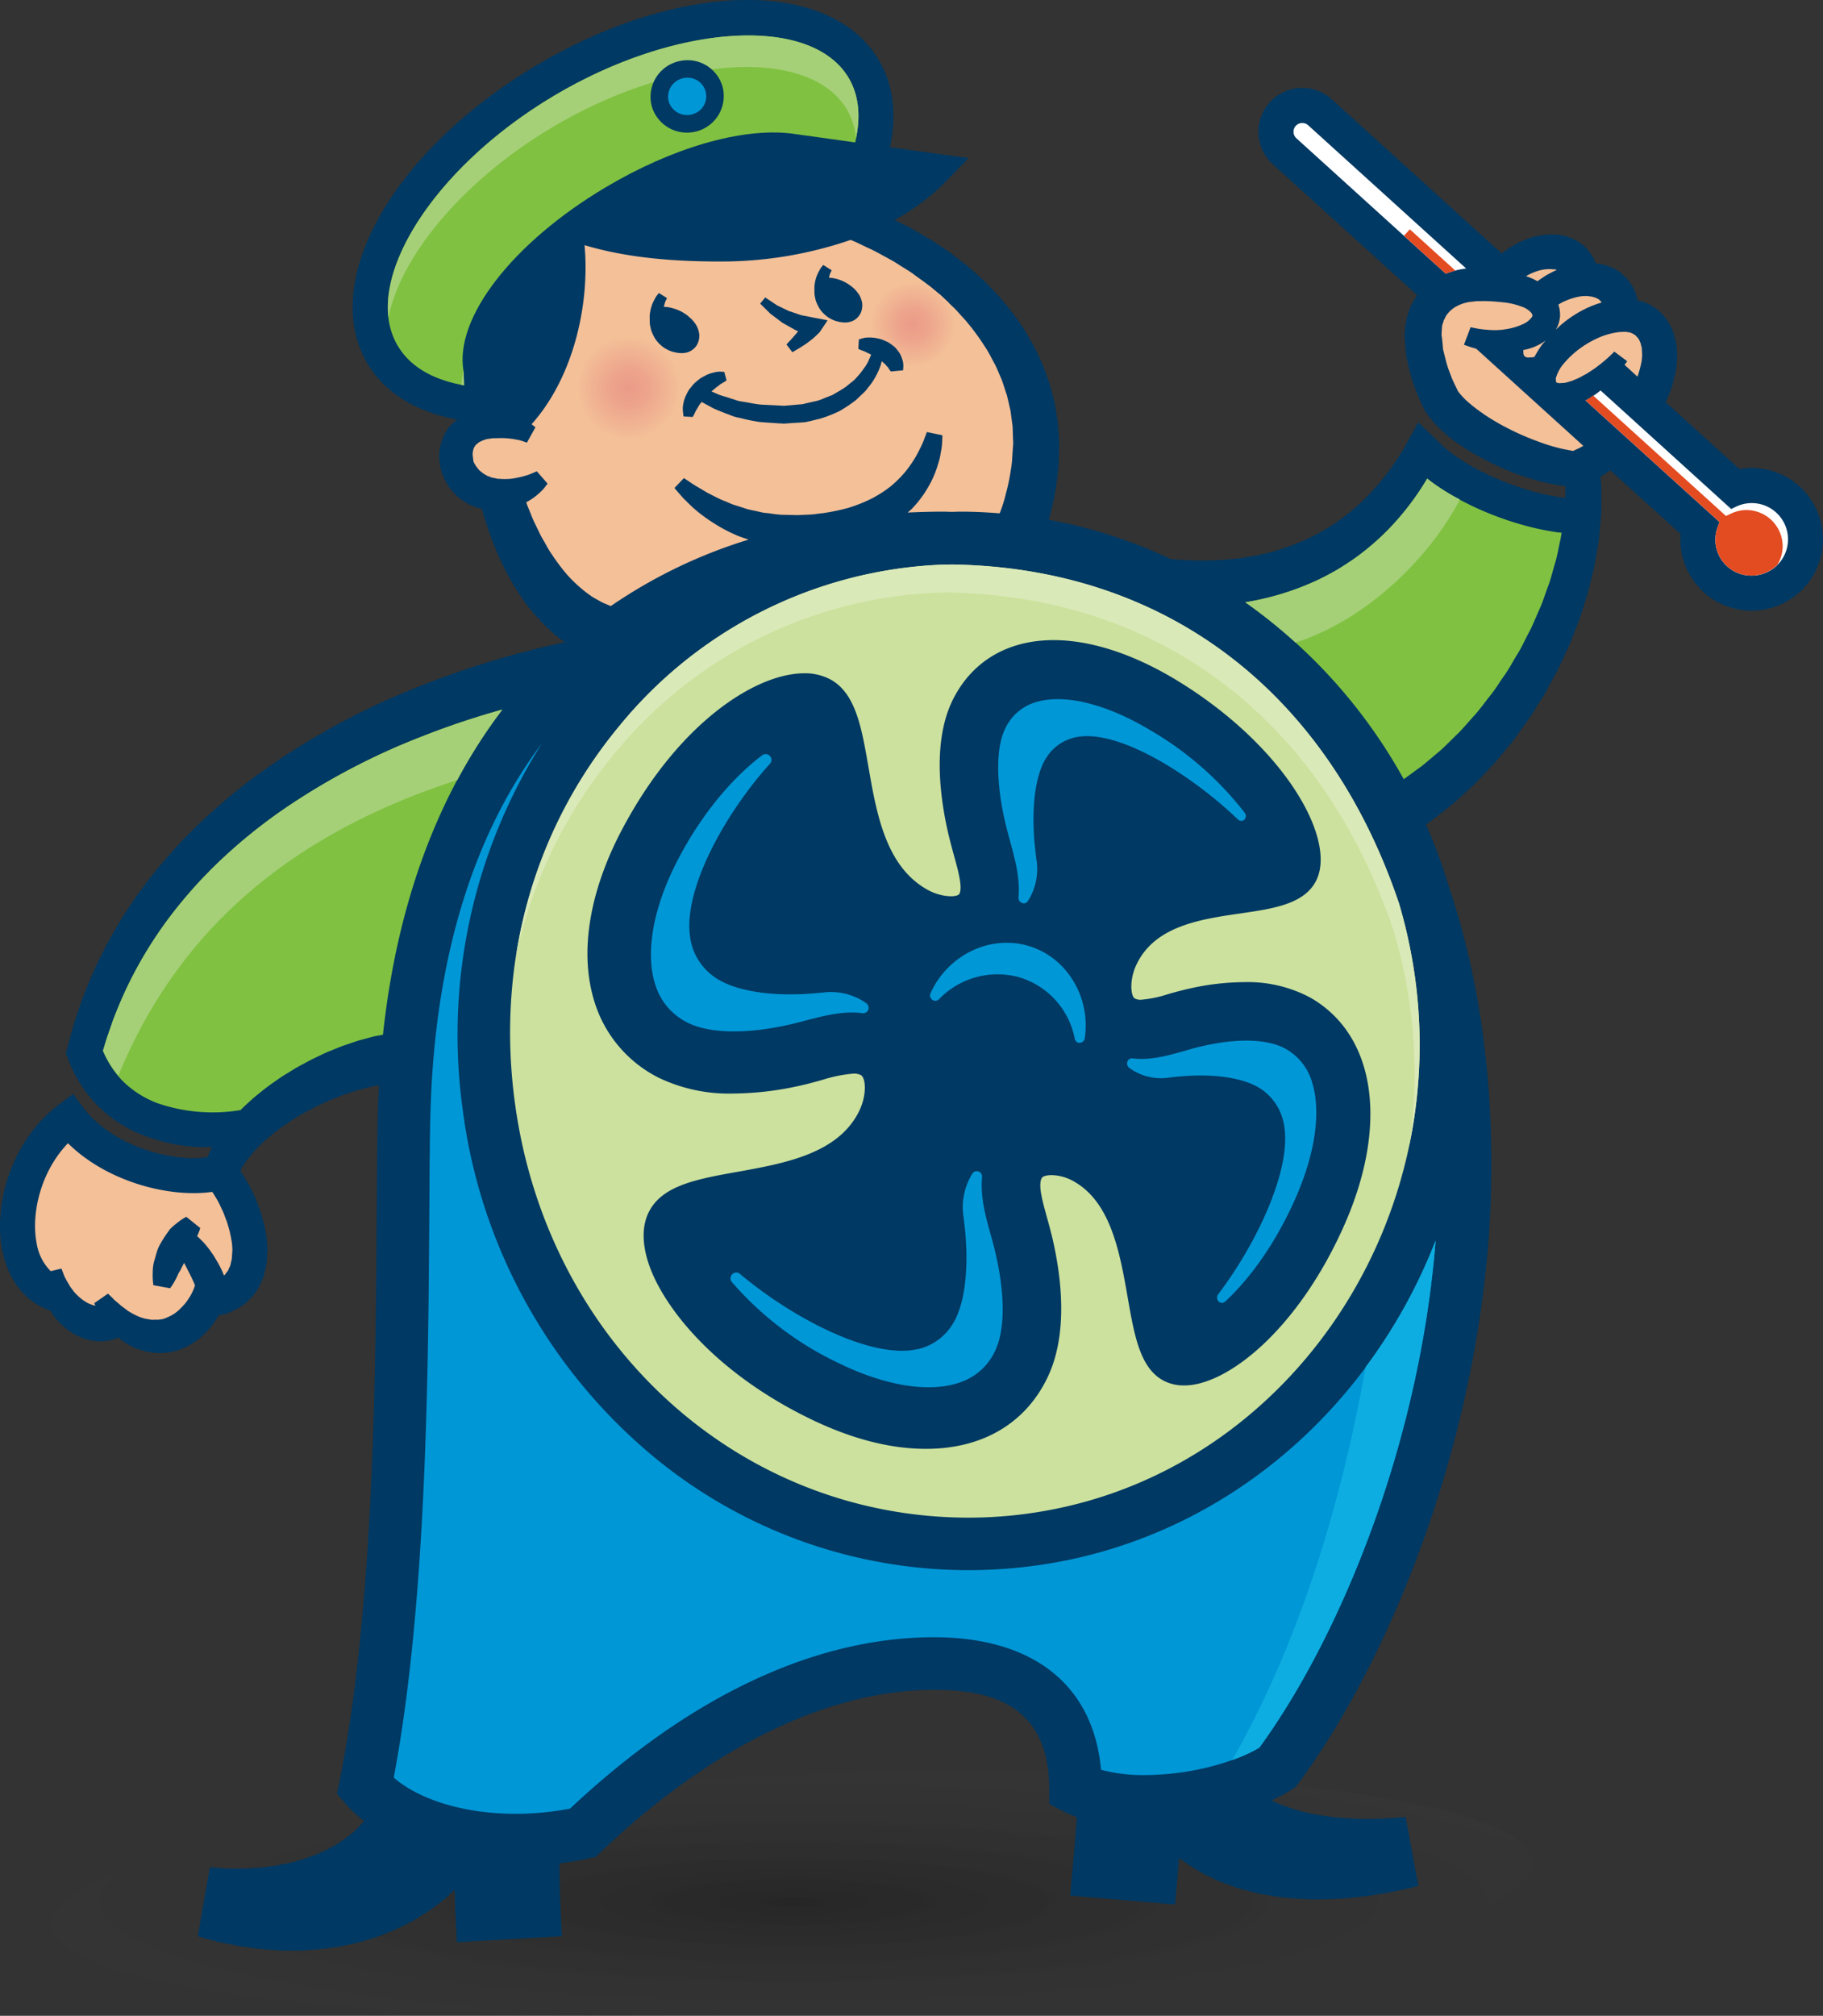 <?xml version="1.0" encoding="UTF-8"?> <svg xmlns="http://www.w3.org/2000/svg" xmlns:xlink="http://www.w3.org/1999/xlink" id="isolated-fan-man" width="329.424" height="364.177" viewBox="0 0 329.424 364.177"><rect x="0" y="0" width="329.424" height="364.177" fill="#333333" stroke="none"/><defs><radialGradient id="radial-gradient" cx="0.5" cy="0.5" r="0.945" gradientTransform="translate(0 0)" gradientUnits="objectBoundingBox"><stop offset="0" stop-opacity="0.251"></stop><stop offset="1" stop-color="#767676" stop-opacity="0"></stop></radialGradient><radialGradient id="radial-gradient-2" cx="0.5" cy="0.5" r="0.5" gradientUnits="objectBoundingBox"><stop offset="0" stop-color="#eb9b89"></stop><stop offset="0.363" stop-color="#eda48c"></stop><stop offset="0.971" stop-color="#f3be97"></stop><stop offset="1" stop-color="#f4c098"></stop></radialGradient><radialGradient id="radial-gradient-3" cx="0.5" cy="0.5" r="0.5" gradientTransform="translate(0.003)" xlink:href="#radial-gradient-2"></radialGradient></defs><path id="Path_36" data-name="Path 36" d="M269.75,92.782c.491,11.8-58.977,23.9-132.846,27C63.031,122.914,2.742,115.866,2.243,104.06s58.989-23.885,132.854-27S269.251,80.967,269.75,92.782Z" transform="translate(7.153 243.651)" fill="url(#radial-gradient)"></path><path id="Path_37" data-name="Path 37" d="M316.527,84.539a13.48,13.48,0,0,0-2.21.193L300.99,72.649c.1-.218.222-.428.31-.654a22.917,22.917,0,0,0,1.555-5.19,13.92,13.92,0,0,0,.18-1.425l.042-.75.017-.369,0-.092v-.075l0-.268-.017-.134-.109-1.186a5.4,5.4,0,0,0-.126-.755l-.214-.876a7.036,7.036,0,0,0-.6-1.639,6.755,6.755,0,0,0-.847-1.48,8.36,8.36,0,0,0-2.578-2.444,8,8,0,0,0-2.7-1.061,3.179,3.179,0,0,0-.059-.327,5.949,5.949,0,0,0-.461-1.354,5.758,5.758,0,0,0-.8-1.451c-.172-.247-.36-.5-.545-.767-.235-.214-.478-.449-.738-.692a6.642,6.642,0,0,0-1.74-1.195,9.233,9.233,0,0,0-3.186-.876,8.68,8.68,0,0,0-1.228-2.184,7.848,7.848,0,0,0-2.956-2.268,7.631,7.631,0,0,0-2.176-.654,5.7,5.7,0,0,0-.868-.1l-.365-.021-.193-.013h-.138l-.247-.017-.017.008h-.034a13.208,13.208,0,0,0-4.071.792,16.253,16.253,0,0,0-4.7,2.671L240.659,17.94A7.928,7.928,0,0,0,230,29.679l26.1,23.659c-.423.6-.767,1.245-1.136,1.878A16.828,16.828,0,0,0,254.1,57.9c-.147.746-.163,1.258-.26,1.891l-.021.231v.029l-.017.34v.088l.013.134.025.537.075,1.069c.071.721.1,1.438.2,2.134l.457,2.033a25.892,25.892,0,0,0,1.2,3.92,39.341,39.341,0,0,0,1.622,3.74l.059.126.084.117a17.81,17.81,0,0,0,1.417,1.866,15.269,15.269,0,0,0,1.514,1.555,24.08,24.08,0,0,0,3.174,2.541,36.8,36.8,0,0,0,3.329,2.067c1.124.646,2.272,1.228,3.43,1.773s2.352,1.04,3.555,1.5,2.448.851,3.7,1.195,2.545.633,3.857.851c.423.071.893.109,1.342.164.013.369.038.729.029,1.094-.029.365-.042.7-.054,1.052-.189-.021-.377-.021-.562-.05-1.212-.189-2.411-.423-3.614-.7-1.207-.293-2.411-.629-3.6-1.006-1.17-.394-2.339-.8-3.5-1.27s-2.289-.973-3.4-1.522-2.189-1.124-3.224-1.769a30.947,30.947,0,0,1-2.964-2.025c-.495-.352-.889-.759-1.342-1.128-.436-.386-.8-.788-1.195-1.178l-3.153-3.006-2,3.648h0a43.945,43.945,0,0,1-8.184,10.687,39.619,39.619,0,0,1-5.182,4.13c-.931.6-1.882,1.161-2.843,1.681s-1.958.994-2.985,1.43a41.6,41.6,0,0,1-12.85,3.161c-1.107.1-2.235.18-3.358.2-1.124.05-2.251.025-3.388.008-1.132-.05-2.272-.088-3.362-.193-.18-.013-.407-.046-.6-.063A89.255,89.255,0,0,0,189.53,93.9c.239-.847.436-1.782.713-2.855a41.945,41.945,0,0,0,.88-5.32,21.839,21.839,0,0,0,.21-2.864c.013-.478.025-.952.046-1.438l.029-.742.013-.6-.025-.415c-.08-1.124-.126-2.272-.252-3.446-.184-1.166-.365-2.356-.591-3.56-.31-1.182-.6-2.39-.968-3.593-.436-1.166-.834-2.381-1.321-3.555-.558-1.136-1.061-2.318-1.677-3.425-.667-1.1-1.254-2.251-1.987-3.287a49.067,49.067,0,0,0-4.687-5.92c-.876-.885-1.69-1.811-2.6-2.608s-1.773-1.61-2.671-2.365c-.922-.7-1.828-1.413-2.717-2.092-.906-.658-1.828-1.241-2.7-1.841-.872-.625-1.782-1.1-2.629-1.606-.868-.495-1.673-1.019-2.507-1.409-.851-.423-1.652-.843-2.432-1.228a38.749,38.749,0,0,0,9.01-6.679l4.369-4.49-14.213-1.971c1.275-5.916.616-11.316-2.038-15.777-8.8-14.8-35.993-14.368-61.882,1.019S57.615,50.885,66.42,65.715c3.111,5.249,8.8,8.733,16.225,10.1a5.583,5.583,0,0,0-.528.373,7.3,7.3,0,0,0-.931.939,7.483,7.483,0,0,0-1.3,2.369,9.062,9.062,0,0,0-.524,2.532l0,.164-.017.067v.063l.017.335.013.222.042.44.046.428a2.888,2.888,0,0,0,.088.541,9.436,9.436,0,0,0,.968,2.65c.205.369.407.738.637,1.086l.792.952a9.266,9.266,0,0,0,1.836,1.564,12.336,12.336,0,0,0,2.08,1.065c.415.113.809.222,1.212.327.252.948.516,1.9.864,2.826.3.868.553,1.752.893,2.608s.692,1.711,1.036,2.557c.327.855.78,1.664,1.161,2.486s.8,1.614,1.262,2.39a45.687,45.687,0,0,0,2.834,4.381,34.108,34.108,0,0,0,3.165,3.622,27.6,27.6,0,0,0,3.128,2.767c.231.172.436.306.662.461l-.038.025-.013-.046-3.61.826-3.719.927q-3.673.975-7.287,2.1-7.251,2.264-14.255,5.2A130.757,130.757,0,0,0,46.61,139.91a104.633,104.633,0,0,0-11.668,9.911A89.321,89.321,0,0,0,24.955,161.5a81.483,81.483,0,0,0-7.731,13.316c-1.073,2.331-2.025,4.712-2.88,7.127-.394,1.228-.818,2.44-1.178,3.656l-1.01,3.719-.268,1,.373.906h0a23.3,23.3,0,0,0,14.049,14.037,32.2,32.2,0,0,0,9.639,1.979c.8.042,1.593,0,2.39-.021-.134.264-.26.512-.4.763a9.554,9.554,0,0,0-.465,1.069c-6.863.994-17.454-2.323-22.376-8.888l-1.9-2.545-2.532,1.924C1.858,206.17-1.173,217.771.4,225.812c1.077,5.522,4.247,9.463,8.712,10.989.2.319.382.654.621.964a12.512,12.512,0,0,0,1.363,1.522,12.264,12.264,0,0,0,1.618,1.3,10.755,10.755,0,0,0,1.836.981,9.222,9.222,0,0,0,1.912.591,7.908,7.908,0,0,0,1.853.164,9.339,9.339,0,0,0,1.614-.184,8.666,8.666,0,0,0,1.237-.415.605.605,0,0,0,.2-.1,4.685,4.685,0,0,0,.583.482,11.053,11.053,0,0,0,3.01,1.635c.579.159,1.178.382,1.79.495l.918.122.478.046.235.021.109.013.071.017h0l.252-.017h.029l.734-.034.373-.013c.13-.017.369-.05.545-.08.386-.071.771-.147,1.166-.235a7.545,7.545,0,0,0,.985-.314,13.435,13.435,0,0,0,3.417-1.966,14.525,14.525,0,0,0,2.486-2.662,12.51,12.51,0,0,0,.91-1.438c.6-.151,1.241-.319,1.841-.5a24.135,24.135,0,0,0,2.277-1.153,12.436,12.436,0,0,0,1.991-1.778,9.175,9.175,0,0,0,1.451-2.218l.524-1.166a8.868,8.868,0,0,0,.314-1.161,10.228,10.228,0,0,0,.386-2.31l.071-1.111.017-.277.013-.138v-.071l0-.21-.025-.47a20.85,20.85,0,0,0-.235-2.147c-.113-.75-.285-1.379-.428-2.075l-.57-1.966c-.214-.65-.47-1.291-.709-1.929-.222-.641-.553-1.249-.83-1.861a14.9,14.9,0,0,0-.968-1.811,16.755,16.755,0,0,0-1.1-1.761l-.042-.063c.088-.172.164-.352.273-.528a14.016,14.016,0,0,1,1.228-1.773l.679-.872.784-.834a19.5,19.5,0,0,1,1.664-1.6,22.607,22.607,0,0,1,1.815-1.493,22.682,22.682,0,0,1,1.92-1.388,22.073,22.073,0,0,1,2.017-1.3c.675-.415,1.367-.826,2.084-1.174.709-.377,1.413-.755,2.147-1.078s1.438-.7,2.2-.968c.742-.273,1.476-.612,2.235-.839.755-.26,1.5-.524,2.256-.742l2.285-.583,1.476-.289c-.071,1.216-.147,2.415-.184,3.648-.155,4.817-.2,11.433-.247,19.089-.163,28.631-.44,71.949-6.716,102.986l-.461,2.285,1.53,1.773a24.778,24.778,0,0,0,3.362,3.132,8.174,8.174,0,0,1-.868.981c-.3.294-.6.6-.906.914-.348.273-.713.57-1.073.859a9.827,9.827,0,0,1-1.2.855,8.748,8.748,0,0,1-1.312.839c-.474.239-.931.545-1.421.776l-1.522.683c-.511.256-1.073.415-1.61.621a17.115,17.115,0,0,1-1.643.537q-.843.252-1.673.465c-.57.117-1.124.239-1.685.34-1.107.268-2.235.323-3.287.5-1.061.122-2.088.147-3.031.222-.906,0-1.727.025-2.457.025a19.154,19.154,0,0,1-2.176-.1c-1.266-.088-2-.147-2-.147l-2.18,12.481s.709.184,1.933.532c.662.172,1.249.382,2.339.6,1.019.189,2.2.44,3.45.667,1.216.155,2.545.369,3.97.524,1.434.071,2.947.264,4.541.243H54.4c.826-.05,1.673-.122,2.516-.18a22.979,22.979,0,0,0,2.591-.285c.864-.134,1.736-.205,2.616-.407l2.62-.587c.868-.214,1.736-.512,2.591-.767a21.6,21.6,0,0,0,2.549-.939,22.323,22.323,0,0,0,2.465-1.052c.8-.4,1.585-.8,2.348-1.182.746-.474,1.476-.931,2.189-1.384a32.649,32.649,0,0,0,3.853-2.872c.486-.457.964-.864,1.421-1.291.071,2.771.193,5.715.407,9.438l18.98-1.078c-.31-5.467-.436-9.152-.432-13.152,1.752-.239,3.5-.516,5.224-.893l1.3-.285.96-.914c19.739-18.871,41.112-29.264,60.163-29.264,8.922,0,20.791,1.832,20.833,17.76l.013,2.868,2.545,1.321a20.183,20.183,0,0,0,2.432,1.04c-.18,2.792-.47,6.058-.776,9.463-.138,1.564-.285,3.14-.415,4.708l18.946,1.606c.13-1.534.264-3.082.407-4.62.117-1.287.231-2.545.327-3.786a32.373,32.373,0,0,0,3.656,2.432,21.313,21.313,0,0,0,2.222,1.14,23.951,23.951,0,0,0,2.348,1.027c.8.272,1.61.583,2.436.868.822.256,1.648.44,2.49.662a18.028,18.028,0,0,0,2.507.528c.839.143,1.685.331,2.516.407,1.66.2,3.312.352,4.914.39,1.61.109,3.153,0,4.65-.013,1.484-.109,2.918-.143,4.243-.335,1.337-.138,2.6-.293,3.74-.5,2.3-.331,4.167-.763,5.471-1.048,1.3-.31,2.042-.482,2.042-.482L254,328.253s-.637.071-1.773.151c-1.119.088-2.738.205-4.654.2-.964.021-1.991,0-3.065-.067-1.094,0-2.205-.151-3.358-.231-1.132-.172-2.335-.277-3.476-.537a33.907,33.907,0,0,1-3.413-.784c-.558-.143-1.065-.348-1.6-.528a9.967,9.967,0,0,1-1.518-.583c-.453-.2-.927-.386-1.354-.608a28.1,28.1,0,0,0,3.635-1.975l.717-.47.511-.683C252.008,298.759,269.5,255.2,269.5,210.547c0-18.393-2.6-35.3-7.643-50.248a97.7,97.7,0,0,0-4.172-11.366l.776-.516c1.363-1.031,2.734-2.126,4.084-3.191,1.275-1.107,2.474-2.235,3.706-3.367,1.187-1.153,2.293-2.4,3.434-3.589,1.128-1.22,2.142-2.541,3.2-3.794s1.945-2.658,2.935-3.979,1.778-2.767,2.683-4.146c.914-1.358,1.61-2.859,2.415-4.289.826-1.425,1.451-2.952,2.159-4.427.725-1.467,1.266-3.04,1.866-4.557.637-1.509,1.073-3.1,1.589-4.666.532-1.551.851-3.174,1.258-4.775.44-1.585.633-3.245.927-4.859.331-1.614.361-3.291.545-4.926.164-1.656.08-3.333.126-4.989-.021-.914-.084-1.841-.159-2.755.621-.344,1.182-.742,1.765-1.136l12.682,11.492c-.025.331-.042.654-.042.973a12.894,12.894,0,1,0,12.892-12.9Z" transform="translate(0 0)" fill="#003963"></path><path id="Path_38" data-name="Path 38" d="M82.455,16.725c.021.084.042.168.071.252a.868.868,0,0,1,.067.39l.067,1.111v.013l-.013.063-.008.214-.029.411a7.738,7.738,0,0,1-.143.893,18.923,18.923,0,0,1-.654,2.339l-2.339-2.134c.159-.214.331-.419.478-.65L77.634,17.89a27.227,27.227,0,0,1-3.279,2.838c-.57.436-1.195.8-1.786,1.2-.629.289-1.224.709-1.845.927-.31.13-.625.273-.91.377-.243.059-.478.122-.7.2a3.627,3.627,0,0,1-1.019.134l-.411.029-.029,0-.059-.013-.143-.025c-.335-.08-.327-.155-.323-.189-.008,0-.05-.134-.029-.117-.021.293-.08-.935-.029-.587a7.011,7.011,0,0,1,1.53-2.742,16.4,16.4,0,0,1,2.956-2.7,17.857,17.857,0,0,1,3.48-1.95,13.426,13.426,0,0,1,3.505-.918l1.124-.05h.008l.08.025.155.025.319.034a2.9,2.9,0,0,1,1.023.436c.176.05.256.235.4.344A1.859,1.859,0,0,1,82,15.6a1.614,1.614,0,0,1,.277.558A1.361,1.361,0,0,1,82.455,16.725Z" transform="translate(214.086 45.632)" fill="#f4c098"></path><path id="Path_39" data-name="Path 39" d="M62.128,14.455h0C62.141,14.342,62.141,14.388,62.128,14.455Z" transform="translate(198.349 45.931)" fill="#0097d7"></path><path id="Path_40" data-name="Path 40" d="M67.225,16.515H67.2C67.087,16.528,67.145,16.519,67.225,16.515Z" transform="translate(214.341 52.726)" fill="#0097d7"></path><path id="Path_41" data-name="Path 41" d="M69.692,14.674c-.239.281-.5.549-.717.851a19.292,19.292,0,0,0-1.3,2.1.587.587,0,0,0-.243.071c-.306.017-.629.034-.973.055l0-.013h0l-.05-.008-.109-.017c-.084,0-.126-.05-.18-.067a.512.512,0,0,1-.256-.163,1.093,1.093,0,0,1-.151-.306c.017-.055.008,0-.021-.084l-.034-.394,0-.159v0c0-.054.017-.1.017-.155a11.934,11.934,0,0,0,1.543-.4A9.9,9.9,0,0,0,69.692,14.674Z" transform="translate(209.609 46.848)" fill="#f4c098"></path><path id="Path_42" data-name="Path 42" d="M66.05,13.622v.067c0-.042,0-.1,0-.147v.029Z" transform="translate(210.87 43.234)" fill="#0097d7"></path><path id="Path_43" data-name="Path 43" d="M75.2,13.683a1.877,1.877,0,0,0,.1.205l.029.05a19.266,19.266,0,0,0-2.6.968,21.141,21.141,0,0,0-4.52,2.884c-.407.335-.776.709-1.157,1.065a5.76,5.76,0,0,0,.537-1.149c.042-.168.1-.352.13-.528l.046-.264.025-.122.029-.226.008-.067v-.025l.008-.252-.008-.193a5.2,5.2,0,0,0-.3-1.727c.184-.1.352-.214.528-.314a11.873,11.873,0,0,1,2.65-1,9.274,9.274,0,0,1,1.061-.2c.277-.017.553-.029.822-.029l.117,0H72.7l.063,0,.256.042a3.926,3.926,0,0,1,1.6.432c.159.1.335.172.4.314C75.078,13.59,75.136,13.636,75.2,13.683Z" transform="translate(214.073 40.725)" fill="#f4c098"></path><path id="Path_44" data-name="Path 44" d="M68.5,12.753h0Z" transform="translate(218.453 40.715)" fill="#0097d7"></path><path id="Path_45" data-name="Path 45" d="M68.023,11.894a7.077,7.077,0,0,1,2.126-.3l.176.013.369.029c.214.021.583.021.562.075a.2.2,0,0,0,.088.025c-.683.31-1.346.654-2,1.027-.507.331-1.006.667-1.5,1.023-.239-.13-.495-.26-.73-.386a12.809,12.809,0,0,0-1.342-.524A9.464,9.464,0,0,1,68.023,11.894Z" transform="translate(209.983 37.021)" fill="#f4c098"></path><path id="Path_46" data-name="Path 46" d="M56.157,5.82a1.583,1.583,0,0,1,1.178-.52,1.564,1.564,0,0,1,1.069.411L86.964,31.6a1.614,1.614,0,0,1-.205.008,14.645,14.645,0,0,0-3.492.922L56.274,8.063A1.6,1.6,0,0,1,56.157,5.82Z" transform="translate(177.991 16.921)" fill="#fff"></path><path id="Path_47" data-name="Path 47" d="M185.724,100.629c5.241,44.139-23.151,85.5-64.628,94.194a78.7,78.7,0,0,1-16.217,1.7c-41.532,0-76.02-31.415-81.99-74.678C19.4,96.671,26.079,72.43,41.654,53.592A79.463,79.463,0,0,1,99.348,24.387c.826-.042,1.652-.046,2.478-.063,39.129.612,68.071,23.466,80.8,61.262A91.3,91.3,0,0,1,185.724,100.629Z" transform="translate(70.192 77.656)" fill="#cce19d"></path><g id="Group_8" data-name="Group 8" transform="translate(93.265 101.98)"><path id="Path_48" data-name="Path 48" d="M39.892,58.657a79.479,79.479,0,0,1,57.69-29.2c.826-.046,1.66-.055,2.482-.071,39.129.612,68.071,23.483,80.8,61.266a90.657,90.657,0,0,1,3.1,15.039,88.77,88.77,0,0,1-.4,23.931,89.044,89.044,0,0,0,1.333-28.992,91.292,91.292,0,0,0-3.1-15.043c-12.724-37.8-41.666-60.65-80.8-61.262-.826.017-1.652.021-2.478.063A79.463,79.463,0,0,0,40.826,53.592,85.257,85.257,0,0,0,22.245,94.944,85.048,85.048,0,0,1,39.892,58.657Z" transform="translate(-22.245 -24.324)" fill="#dae9b8"></path></g><path id="Path_49" data-name="Path 49" d="M44.276,17.867A91.289,91.289,0,0,1,26.81,16.408c.1-.055.2-.113.289-.172C37.8,9.884,49.089,6.48,56.514,7.352l18.653,2.6C67.386,14.982,56.363,17.867,44.276,17.867Z" transform="translate(85.594 23.041)" fill="#003963"></path><path id="Path_50" data-name="Path 50" d="M18.51,57.592C11.748,46.213,24.7,25.527,46.781,12.413s46.445-14.6,53.2-3.228c2.239,3.769,2.033,8.1,1.195,11.664L89.545,19.23c-8.926-1.044-21.432,2.578-33.44,9.718-16.9,10.041-27.436,23.709-25.692,33.281.017.4.034,1.01.063,1.841.008.205.017.444.021.671C25.969,63.939,21.122,62.015,18.51,57.592Z" transform="translate(53.36 4.878)" fill="#80c141"></path><g id="Group_9" data-name="Group 9" transform="translate(70.096 6.405)"><path id="Path_51" data-name="Path 51" d="M99.967,9.184c-6.758-11.37-31.117-9.9-53.2,3.228C27.7,23.733,15.47,40.692,16.82,52.452c2.247-11.11,13.471-24.745,29.633-34.346C68.536,4.992,92.9,3.512,99.649,14.891a12.479,12.479,0,0,1,1.664,5.174C102.018,16.656,102.051,12.685,99.967,9.184ZM30.4,62.229c0-.038,0-.1-.013-.138a16.627,16.627,0,0,0-.411,2.545c.164.042.34.08.507.1,0-.226-.013-.465-.021-.671C30.429,63.239,30.413,62.627,30.4,62.229Z" transform="translate(-16.719 -1.528)" fill="#a5d077"></path></g><path id="Path_52" data-name="Path 52" d="M24.689,39.822a20.04,20.04,0,0,0-2.117-.616c-.172-1.195-.327-2.31-.461-3.291-.1-1.044-.189-1.954-.273-2.7-.143-1.493-.293-2.511-.293-2.511-.839-4.427,3.681-12.129,12.649-19.638C34.659,20.8,31.72,32.447,24.689,39.822Z" transform="translate(68.467 35.313)" fill="#003963"></path><path id="Path_53" data-name="Path 53" d="M43.774,75.832c-.507-.3-1.145-.608-1.845-1.052a22.739,22.739,0,0,1-2.256-1.752,23.8,23.8,0,0,1-2.486-2.5,38.545,38.545,0,0,1-2.444-3.279,17.775,17.775,0,0,1-1.149-1.887c-.361-.667-.784-1.3-1.107-2.008-.34-.7-.688-1.413-1.031-2.13s-.6-1.476-.914-2.205a12.194,12.194,0,0,1-.486-1.275,11.293,11.293,0,0,0,2.679-1.966,6.839,6.839,0,0,0,.893-1.036c.193-.239.285-.369.285-.369l-1.945-2.23s-.528.243-1.367.574a15.254,15.254,0,0,1-2.046.562l-.008-.029a.114.114,0,0,0-.042.038,11.21,11.21,0,0,1-1.291.214,9.13,9.13,0,0,1-.943.042c-.319.025-.931-.042-1.392-.042a6.6,6.6,0,0,0-.9-.184c-.327-.08-.616-.256-.939-.335-.285-.18-.587-.331-.855-.516-.231-.239-.553-.386-.738-.671a5.418,5.418,0,0,1-.9-1.358c-.042.008-.046-.189-.063-.331l-.055-.432-.05-.436-.008-.017a3.154,3.154,0,0,1,.088-.855,1.976,1.976,0,0,1,.755-1.216c.113-.071.205-.176.331-.268.151-.059.293-.134.423-.2.3-.168.5-.176.813-.323.252-.046.495-.075.742-.117l.356-.055.046-.013h.013l.088,0c.4,0,.78-.017,1.153-.021a12.585,12.585,0,0,1,2.042.1c.6.05,1.019.18,1.446.235a11.206,11.206,0,0,1,1.107.335c.264.1.4.151.4.151l1.551-2.788s-.117-.084-.348-.26c-.1-.08-.222-.18-.352-.285,7.66-8.582,10.54-21.814,9.567-32.35,6.6,1.987,14.54,2.952,24.237,2.952a71.74,71.74,0,0,0,23.839-3.9c.981.373,1.954.88,3.14,1.438,1.212.524,2.545,1.3,4,2.092.742.373,1.451.88,2.209,1.346s1.547.935,2.3,1.518c.759.562,1.56,1.107,2.335,1.711.763.629,1.539,1.275,2.323,1.92.759.692,1.484,1.417,2.256,2.134.755.713,1.417,1.547,2.147,2.306a43.308,43.308,0,0,1,3.757,5.123c.591.88,1.023,1.845,1.543,2.759.486.918.838,1.891,1.266,2.826.365.956.633,1.937.964,2.876.252.969.444,1.941.671,2.872.117.956.247,1.887.365,2.8.05.931.05,1.841.1,2.717l.013.306-.013.172-.054.73c-.029.486-.067.973-.1,1.446a17.624,17.624,0,0,1-.281,2.553,34.26,34.26,0,0,1-.843,4.063,25.553,25.553,0,0,1-.952,3.149c-.075.214-.138.361-.214.537-2.339-.184-4.687-.3-7.056-.3-.52,0-1.027.034-1.534.038-.558,0-1.086-.038-1.639-.038-2.168,0-4.293.071-6.4.159.243-.214.524-.428.75-.654A20,20,0,0,0,102.688,55a18.037,18.037,0,0,0,1.664-3.748c.168-.587.348-1.111.465-1.631.1-.52.176-1.019.264-1.451a13.326,13.326,0,0,0,.155-1.878l.029-.65-2.813-.587s-.084.21-.226.6c-.164.373-.361,1.057-.662,1.664-.3.629-.65,1.371-1.149,2.235a22.156,22.156,0,0,1-1.841,2.658,20.624,20.624,0,0,1-2.641,2.633,21.548,21.548,0,0,1-3.48,2.239,26.906,26.906,0,0,1-4.188,1.664,36.961,36.961,0,0,1-4.687.973c-.813.071-1.618.231-2.44.252l-1.228.05-.62.034c-.1,0,.021,0,.109.008h-.021l-.08-.008h-.163l-.331,0c-.876-.025-1.752-.042-2.616-.059a20.817,20.817,0,0,1-2.222-.268c-.369-.029-.721-.059-1.073-.109-.369-.075-.729-.163-1.086-.239-.709-.176-1.438-.273-2.1-.495s-1.316-.436-1.962-.633c-.637-.18-1.212-.495-1.8-.717-1.166-.449-2.159-1.023-3.094-1.48-.893-.532-1.673-.989-2.318-1.367-1.266-.834-1.979-1.316-1.979-1.316l-1.711,1.786s.587.713,1.681,1.941c.6.566,1.291,1.316,2.168,2.046a28.05,28.05,0,0,0,3.161,2.31,27.53,27.53,0,0,0,4.125,2.205c.709.327,1.48.549,2.251.826a91.034,91.034,0,0,0-24.883,12C45.157,76.415,44.621,76.2,43.774,75.832Z" transform="translate(65.037 32.999)" fill="#f4c098"></path><path id="Path_54" data-name="Path 54" d="M10.018,53.874Z" transform="translate(31.984 171.938)" fill="#0097d7"></path><path id="Path_55" data-name="Path 55" d="M37.167,68.662l-.017.189-.046.713a4.8,4.8,0,0,1-.21,1.3,3.225,3.225,0,0,1-.147.608c-.088.168-.159.331-.235.482-.1.4-.369.57-.541.864a1.071,1.071,0,0,1-.331.327c-.193-.495-.407-1-.65-1.476-.3-.621-.688-1.233-1.057-1.857a8.161,8.161,0,0,0-.616-.918,9.163,9.163,0,0,0-.629-.843,9.351,9.351,0,0,0-.662-.788c-.2-.252-.457-.47-.662-.688-.205-.193-.377-.369-.566-.52a10.677,10.677,0,0,0,.566-1.472L28.84,62.553a10.13,10.13,0,0,0-1.769,1.2c-.252.189-.516.411-.784.646-.126.126-.252.26-.394.382-.13.18-.264.369-.386.545a21.036,21.036,0,0,0-1.534,2.44,7.117,7.117,0,0,0-.5,1.291c-.143.436-.243.872-.373,1.291a7.581,7.581,0,0,0-.323,2.3,11.5,11.5,0,0,0,.117,2.264l3.019.545a10.719,10.719,0,0,0,1.069-1.727c.126-.256.268-.532.394-.826s.348-.574.491-.889.331-.625.47-.943c.034-.055.054-.126.092-.205a.138.138,0,0,0,.038.08c.268.465.532,1.01.8,1.534s.553,1.061.759,1.576c.176.356.268.612.386.876a9.834,9.834,0,0,1-.612,1.5,6.409,6.409,0,0,1-.507.851c-.176.281-.373.562-.587.838a13.631,13.631,0,0,1-1.459,1.5,6.64,6.64,0,0,1-1.711,1.036c-.138.046-.314.172-.411.189-.109.038-.2.063-.3.1-.063.021-.063.063-.176.071l-.377.059-.633.084-.134-.021h-.256l-.52.021c-.348,0-.65-.113-.989-.143a7.066,7.066,0,0,1-1.874-.612,11.417,11.417,0,0,1-1.69-.943c-.486-.407-1.023-.725-1.4-1.1-.386-.356-.767-.6-1.082-.952-.625-.633-1.006-.977-1.006-.977L12.217,78.15s.08.189.189.47c-.143-.038-.277-.059-.428-.113a7.148,7.148,0,0,1-.939-.373,9.57,9.57,0,0,1-.918-.583,8.922,8.922,0,0,1-1.685-1.6c-.218-.331-.491-.608-.662-.935s-.394-.629-.524-.889c-.151-.289-.281-.524-.4-.759-.122-.26-.218-.549-.3-.771-.176-.428-.273-.692-.273-.692l-1.933.465A9.064,9.064,0,0,1,1.8,67.333c-1.031-5.27.675-12.9,5.66-18.07,6.918,6.851,18.108,9.9,26.069,8.788.264.365.482.771.734,1.166a13.137,13.137,0,0,1,.75,1.421c.214.5.482.952.658,1.48l.57,1.5.44,1.555c.1.512.239,1.052.306,1.526a8.633,8.633,0,0,1,.164,1.48l.029.386v.013Z" transform="translate(4.823 157.276)" fill="#f4c098"></path><path id="Path_56" data-name="Path 56" d="M10.018,53.919v0Z" transform="translate(31.984 172.006)" fill="#0097d7"></path><path id="Path_57" data-name="Path 57" d="M53.4,89.607l-2.792.75-2.7.91c-.885.327-1.74.709-2.62,1.04-.872.361-1.706.788-2.557,1.187s-1.656.864-2.486,1.3-1.614.918-2.4,1.421c-.809.47-1.585.994-2.344,1.539-.776.532-1.534,1.082-2.256,1.669-.738.587-1.472,1.17-2.168,1.815q-.912.811-1.786,1.685a30.737,30.737,0,0,1-14.9-1.212A17.985,17.985,0,0,1,8.027,97.7a17.229,17.229,0,0,1-3.589-5.5l.709-2.331L6.308,86.53c.847-2.2,1.773-4.364,2.8-6.473a74.65,74.65,0,0,1,7.379-12.012,83.347,83.347,0,0,1,9.45-10.5,95.574,95.574,0,0,1,11.035-8.9A122.59,122.59,0,0,1,62.212,35.376C66.656,33.62,71.2,32.1,75.8,30.79c.264-.08.537-.147.8-.21C64.962,45.841,57.566,65.638,55.034,89.305Z" transform="translate(14.17 97.629)" fill="#80c141"></path><path id="Path_58" data-name="Path 58" d="M173.374,213.489a27.8,27.8,0,0,1-5.09,2.293l-1.43.478a48.742,48.742,0,0,1-14.162,2.163,29.344,29.344,0,0,1-7.911-.948c-1.371-15.282-12.217-23.948-30.2-23.948-21.5,0-44.194,10.683-65.735,30.954a51.729,51.729,0,0,1-9.874.943c-9.115,0-17.278-2.465-22-6.532,6-31.708,6.243-74.041,6.431-102.3.042-7.593.075-14.15.235-18.85.885-27.235,7.823-49.405,20.112-65.714A98.5,98.5,0,0,0,29.481,98.541a97.626,97.626,0,0,0,31.566,59.874,89.229,89.229,0,0,0,78,21.114c30.769-6.465,55.061-28.937,66.2-57.673C202.29,158.931,187.863,193.628,173.374,213.489Z" transform="translate(54.179 102.258)" fill="#0097d7"></path><path id="Path_59" data-name="Path 59" d="M109.585,36.117c-.419,1.425-.746,2.864-1.3,4.243-.516,1.4-.943,2.813-1.576,4.155-.616,1.363-1.14,2.746-1.861,4.058-.692,1.3-1.291,2.671-2.092,3.92-.78,1.262-1.459,2.6-2.331,3.786-.855,1.212-1.614,2.49-2.562,3.639-.922,1.153-1.769,2.365-2.763,3.467-.989,1.073-1.929,2.226-2.964,3.262-1.069,1.023-2.079,2.08-3.17,3.073-1.119.922-2.222,1.9-3.35,2.8l-3.308,2.419A95.857,95.857,0,0,0,53.673,42.972,49.45,49.45,0,0,0,66.867,38.9q1.78-.862,3.484-1.853c1.136-.692,2.251-1.409,3.312-2.172a45.579,45.579,0,0,0,5.953-5.148,49.205,49.205,0,0,0,6.939-9.106c.046.046.1.092.143.13a35.189,35.189,0,0,0,3.572,2.44,40.289,40.289,0,0,0,3.719,2.046c1.254.637,2.537,1.2,3.832,1.723s2.616,1,3.945,1.43,2.683.8,4.05,1.132,2.763.587,4.176.8c.277.042.553.055.839.084-.08.465-.13.935-.247,1.409C110.252,33.245,110.042,34.7,109.585,36.117Z" transform="translate(171.356 65.834)" fill="#80c141"></path><path id="Path_60" data-name="Path 60" d="M86.427,39.8h-.008l-.516.235c-.046,0-.1-.008-.147-.017l-1.421-.273c-1.044-.218-2.088-.511-3.132-.839-1.048-.344-2.1-.734-3.128-1.149S76.017,36.9,75.011,36.4s-2-.994-2.943-1.568A30.084,30.084,0,0,1,69.3,33.065a27.925,27.925,0,0,1-2.457-1.929,10.6,10.6,0,0,1-1.019-1.019,8.169,8.169,0,0,1-.734-.885c-.423-.948-.943-1.849-1.27-2.83a19.363,19.363,0,0,1-1-3.077l-.394-1.547c-.071-.52-.092-1.019-.147-1.526l-.088-.759-.055-.377-.008-.1v-.029c.05-.579.063-1.291.143-1.736a5.233,5.233,0,0,0,.26-.809c.21-.306.31-.683.532-.973a5.382,5.382,0,0,1,1.694-1.509,7.282,7.282,0,0,1,2.432-.83c.449-.046.935-.122,1.379-.151.583,0,1.275-.017,1.778,0,1.069.021,2.2.138,3.266.252a13.025,13.025,0,0,1,2.922.713,3.983,3.983,0,0,1,1.79,1.119.812.812,0,0,1,.222.444l.013.025V15.5l-.013.168v.008l.013-.034c0-.021,0,0-.013.05v.084l-.013-.046.008-.013a.783.783,0,0,1-.042.084,3.867,3.867,0,0,1-1.748,1.371,10.712,10.712,0,0,1-2.935.868,12.25,12.25,0,0,1-3.253.126,17.873,17.873,0,0,1-3.178-.482l-1.2,3.174c.763.285,1.493.524,2.214.717L87.752,39.119A11.383,11.383,0,0,1,86.427,39.8Z" transform="translate(198.359 41.425)" fill="#f4c098"></path><path id="Path_61" data-name="Path 61" d="M98.356,50.28a6.478,6.478,0,0,1-6.163-8.7l.348-.981-24.2-21.952c.067-.034.122-.063.184-.1a15.227,15.227,0,0,0,2.528-1.719l23.608,21.42.956-.457A6.55,6.55,0,1,1,98.356,50.28Z" transform="translate(218.172 53.709)" fill="#fff"></path><g id="Group_10" data-name="Group 10" transform="translate(253.694 41.427)"><path id="Path_62" data-name="Path 62" d="M122.388,60.6a6.445,6.445,0,0,0-2.729.625l-.952.444L94.692,39.9a10.281,10.281,0,0,1-1.182.8c-.063.038-.117.067-.184.1l24.2,21.952-.348.981a6.478,6.478,0,0,0,6.163,8.7,6.515,6.515,0,0,0,4.671-1.975,6.358,6.358,0,0,0,.939-3.321A6.559,6.559,0,0,0,122.388,60.6ZM60.51,11.047l7.563,6.863a15.807,15.807,0,0,1,1.736-.566L61.575,9.881Z" transform="translate(-60.51 -9.881)" fill="#e34b21"></path></g><path id="Path_63" data-name="Path 63" d="M143.377,76.951c6.008-.876,11.689-1.706,13.731-6.142,3.484-7.6-6.025-24.233-25.273-35.955-7.844-4.759-15.55-7.27-22.284-7.27-8.226,0-14.666,3.773-18.141,10.641-3.643,7.207-2.532,17.013-.964,23.973.34,1.493.73,2.922,1.1,4.268.78,2.826,1.585,5.744,1,6.93-.176.356-.948.465-1.576.465a9.209,9.209,0,0,1-4.239-1.2c-7.517-4.2-9.178-13.76-10.641-22.208-1.224-7.031-2.277-13.114-6.7-15.676a9.753,9.753,0,0,0-4.905-1.2c-8.607,0-22.522,8.746-32.757,27.927-6.083,11.374-7.911,22.51-5.161,31.352a22.887,22.887,0,0,0,11.6,13.773,29.36,29.36,0,0,0,13.521,2.868,56.383,56.383,0,0,0,11.714-1.35c1.534-.331,2.977-.725,4.339-1.107a25.311,25.311,0,0,1,5.643-1.14,2.824,2.824,0,0,1,1.329.256c.918.482,1.14,3.6-.306,6.532-3.782,7.685-13.437,9.421-21.952,10.951-7.291,1.3-13.6,2.44-16.02,7.22-1.279,2.482-1.283,5.773-.017,9.492,2.591,7.668,11.886,19.638,29.52,28.094,7.253,3.48,14.171,5.245,20.544,5.245,10.305,0,18.154-4.683,22.1-13.169,3.543-7.656,2.427-17.5.868-24.413-.344-1.488-.729-2.931-1.107-4.26-.809-2.939-1.581-5.714-.964-7.023.264-.545,1.438-.587,1.782-.587a8.345,8.345,0,0,1,3.794.994c6.934,3.689,8.565,12.98,10,21.168,1.2,6.872,2.243,12.808,6.553,15.009a7.863,7.863,0,0,0,3.656.826c7.832,0,20.64-10.184,28.962-29.059,8-18.171,5.589-34.266-6.146-40.987a24,24,0,0,0-12.062-2.817,45.8,45.8,0,0,0-9.785,1.157c-1.363.3-2.65.658-3.866,1a21.5,21.5,0,0,1-4.939,1.027,2.262,2.262,0,0,1-1.077-.218c-.805-.44-1.01-3.45.277-6.134C127.839,79.21,136.094,78.007,143.377,76.951Z" transform="translate(80.835 88.061)" fill="#003963"></path><path id="Path_64" data-name="Path 64" d="M66.313,79.3c-3.534-.461-7.1.491-10.272,1.316-1.321.348-2.545.675-3.836.931-7.429,1.576-13.882,1.363-17.621-.591a11.291,11.291,0,0,1-5.719-6.742c-1.924-5.878-.377-14.255,4.209-22.929C38.6,40.821,44.94,35.119,48.2,32.674a.724.724,0,0,1,.327-.147,1.055,1.055,0,0,1,1.027.31,1.009,1.009,0,0,1,.05,1.346C41.435,43.219,33.767,57.046,35.15,65.67a10.507,10.507,0,0,0,4.268,7.01c3.157,2.331,9.031,3.484,16.091,3.165,1.27-.059,2.49-.168,3.639-.277a11.091,11.091,0,0,1,7.861,1.954,1.049,1.049,0,0,1,.319,1.166.924.924,0,0,1-.6.558A.905.905,0,0,1,66.313,79.3Z" transform="translate(89.572 103.744)" fill="#0097d7"></path><path id="Path_65" data-name="Path 65" d="M79.364,82.78a10.7,10.7,0,0,1-6.125,5.74c-5.429,2.059-13.479.864-22.07-3.308A58.833,58.833,0,0,1,31.719,70.487a1.043,1.043,0,0,1,.075-1.4,1.01,1.01,0,0,1,.4-.247.982.982,0,0,1,.981.176c9.626,8.083,23.6,15.29,31.8,13.664a8.661,8.661,0,0,0,1.677-.457,10.039,10.039,0,0,0,4.826-3.9c2.1-3.123,3.01-8.943,2.5-15.928-.088-1.266-.247-2.478-.386-3.635a11.532,11.532,0,0,1,1.635-7.924,1.082,1.082,0,0,1,.457-.331,1.123,1.123,0,0,1,.654.021,1.011,1.011,0,0,1,.6,1.027c-.335,3.559.65,7.132,1.522,10.251l.122.444c.314,1.128.608,2.218.859,3.341C81.1,72.877,81.066,79.12,79.364,82.78Z" transform="translate(100.524 161.119)" fill="#0097d7"></path><path id="Path_66" data-name="Path 66" d="M67.162,58.71a.958.958,0,0,1-.293-.025.932.932,0,0,1-.629-.7A14.429,14.429,0,0,0,56.333,46.9a14.68,14.68,0,0,0-14.615,3.912.934.934,0,0,1-.952.252.772.772,0,0,1-.277-.134.981.981,0,0,1-.306-1.22c3.17-6.96,10.855-10.6,17.81-8.477,6.859,2.1,11.144,9.253,10.05,16.636A.964.964,0,0,1,67.162,58.71Z" transform="translate(127.978 129.692)" fill="#0097d7"></path><path id="Path_67" data-name="Path 67" d="M49.555,48.051c3.249.394,6.461-.528,9.287-1.325,1.166-.335,2.243-.654,3.354-.889,6.419-1.493,11.878-1.287,15.018.478a10.139,10.139,0,0,1,4.8,6.088c1.66,5.291.545,12.959-3.09,21.105C74.447,83.579,69.093,89.4,66.292,91.989a1.426,1.426,0,0,1-.281.176.824.824,0,0,1-.906-.218,1.031,1.031,0,0,1-.067-1.291c6.968-9.165,13.228-22.434,11.932-30.337A9.735,9.735,0,0,0,73.3,53.954c-2.7-2.113-7.756-3.119-13.949-2.734-1.132.059-2.218.18-3.241.306a9.7,9.7,0,0,1-7.173-1.786,1.024,1.024,0,0,1-.293-1.124.873.873,0,0,1,.541-.532A.767.767,0,0,1,49.555,48.051Z" transform="translate(155.094 143.16)" fill="#0097d7"></path><path id="Path_68" data-name="Path 68" d="M58.042,36.859a8.848,8.848,0,0,0-1.572.289,8.133,8.133,0,0,0-4.545,3.262c-2.021,2.822-2.885,8.326-2.381,15.1.1,1.237.239,2.419.382,3.543a10.716,10.716,0,0,1-1.581,7.61.819.819,0,0,1-.432.314,1,1,0,0,1-.641-.046,1.027,1.027,0,0,1-.579-1.023c.314-3.48-.667-7.014-1.522-10.129-.352-1.3-.679-2.49-.96-3.727-1.614-7.194-1.585-13.269.092-16.624a8.843,8.843,0,0,1,5.907-4.863c5.161-1.384,12.607.545,20.389,5.224A59.213,59.213,0,0,1,87.562,50.64a.978.978,0,0,1-.042,1.249.913.913,0,0,1-.348.2.845.845,0,0,1-.818-.222C78.016,43.877,65.576,36.1,58.042,36.859Z" transform="translate(137.354 96.184)" fill="#0097d7"></path><path id="Path_69" data-name="Path 69" d="M66.05,13.636v-.017l0,.042Z" transform="translate(210.858 43.48)" fill="#0097d7"></path><path id="Path_70" data-name="Path 70" d="M33.855,17.484h0Z" transform="translate(107.91 55.819)" fill="#003963"></path><path id="Path_71" data-name="Path 71" d="M36.789,17.4l2.39,1.342.432.172c-.084.113-.155.235-.252.344-.57.692-1.191,1.375-1.849,2.054l1.073,1.4c.843-.486,1.681-.981,2.507-1.547.415-.289.818-.62,1.233-.939.4-.348.788-.734,1.178-1.111l1.446-2.163-2.428-.47L40.2,16.029l-2.268-.759L35.8,14.238l-2.13-1.421-.91,1.115,1.828,1.807Z" transform="translate(104.603 40.919)" fill="#003963"></path><path id="Path_72" data-name="Path 72" d="M29.369,14.5v.013h0C29.365,14.438,29.356,14.417,29.369,14.5Z" transform="translate(93.743 46.124)" fill="#003963"></path><path id="Path_73" data-name="Path 73" d="M34.413,23.441a2.841,2.841,0,0,0,1.023-.352,3.026,3.026,0,0,0,1.35-1.581,3.783,3.783,0,0,0,.18-.864l.013-.205.013-.1-.025-.319-.013-.025-.042-.239a4.068,4.068,0,0,0-.537-1.392,6.881,6.881,0,0,0-.771-.989c-.273-.239-.545-.474-.8-.713-.268-.189-.545-.356-.809-.532a8.1,8.1,0,0,0-2.834-.96c-.252-.021-.415-.034-.6-.034.075-.319.155-.549.205-.788.218-.491.373-.8.373-.8l-1.467-.914-.143.176a5.913,5.913,0,0,0-.411.553c-.164.3-.394.7-.579,1.132a6.683,6.683,0,0,0-.432,1.534,4.185,4.185,0,0,0-.1,1.006c.013.26.013.541.017.826a3.794,3.794,0,0,0,.159,1.057,3.966,3.966,0,0,0,.386,1.145,5.461,5.461,0,0,0,1.48,2.017,4.518,4.518,0,0,0,1.086.738,4.409,4.409,0,0,0,1.237.474,5.581,5.581,0,0,0,1.308.2A3.451,3.451,0,0,0,34.413,23.441Z" transform="translate(89.39 40.303)" fill="#003963"></path><path id="Path_74" data-name="Path 74" d="M35.255,17.408a3.875,3.875,0,0,0,.369,1.094,5.1,5.1,0,0,0,1.425,1.941,4.46,4.46,0,0,0,1.044.721,4.636,4.636,0,0,0,1.186.457,6.37,6.37,0,0,0,1.262.189,3.39,3.39,0,0,0,.7-.05,3.229,3.229,0,0,0,1.006-.34,3.023,3.023,0,0,0,1.321-1.551,3.583,3.583,0,0,0,.176-.851l.013-.2.008-.1L43.75,18.4l0-.029-.042-.21a4.089,4.089,0,0,0-.524-1.371,9.285,9.285,0,0,0-.738-.943,7.912,7.912,0,0,0-1.564-1.182,7.238,7.238,0,0,0-2.7-.91c-.189-.013-.3-.021-.436-.025.05-.218.117-.419.138-.587.2-.47.352-.767.352-.767l-1.539-.96s-.05.063-.134.18a6.321,6.321,0,0,0-.394.516c-.147.293-.382.667-.549,1.09a5.7,5.7,0,0,0-.415,1.451,4.147,4.147,0,0,0-.092.964c0,.243,0,.511,0,.78A4.658,4.658,0,0,0,35.255,17.408Z" transform="translate(112.056 36.45)" fill="#003963"></path><path id="Path_75" data-name="Path 75" d="M34.614,15.682a7.012,7.012,0,0,0,1.857-.256,6.6,6.6,0,0,0,4.566-8.121,6.577,6.577,0,0,0-6.322-4.712,6.86,6.86,0,0,0-1.857.268,6.6,6.6,0,0,0-4.574,8.1A6.6,6.6,0,0,0,34.614,15.682Z" transform="translate(89.508 8.279)" fill="#003963"></path><path id="Path_76" data-name="Path 76" d="M31.312,3.492a3.636,3.636,0,0,1,.985-.143,3.357,3.357,0,0,1,.88,6.607,3.464,3.464,0,0,1-4.255-2.272A3.416,3.416,0,0,1,31.312,3.492Z" transform="translate(91.926 10.692)" fill="#0097d7"></path><path id="Path_77" data-name="Path 77" d="M43.279,23.713a9.188,9.188,0,1,1-9.19-9.186A9.2,9.2,0,0,1,43.279,23.713Z" transform="translate(79.506 46.379)" fill="url(#radial-gradient-2)"></path><path id="Path_78" data-name="Path 78" d="M51.458,15.767c-.457-.428-.906-.868-1.367-1.287-.692-.566-1.367-1.132-2.038-1.681a7.413,7.413,0,0,0-2.973-.621,7.553,7.553,0,1,0,6.377,3.589Z" transform="translate(119.927 38.879)" fill="url(#radial-gradient-3)"></path><path id="Path_79" data-name="Path 79" d="M31.372,22.965c-.252.31-.5.621-.75.914A6.266,6.266,0,0,0,30.06,24.9a6.077,6.077,0,0,0-.591,1.958,3.362,3.362,0,0,0-.029.809c.008.243.038.449.054.616.042.34.08.524.08.524l1.643.092s.1-.155.222-.39c.054-.122.134-.26.205-.423a3.382,3.382,0,0,1,.264-.52,6.34,6.34,0,0,0,.352-.574,3.259,3.259,0,0,1,.419-.6c.05-.067.122-.134.172-.21.088.05.172.1.281.168.461.247,1.031.553,1.69.914.662.34,1.472.629,2.339.981.432.151.889.335,1.363.516s1.01.247,1.539.386a32.962,32.962,0,0,0,3.354.667c1.111.084,2.247.164,3.421.239l.428.017.222.013.109.013.13.008h.021l.063-.013.943-.067,1.887-.117.948-.075.939-.21c.612-.155,1.233-.3,1.836-.453a24.811,24.811,0,0,0,3.455-1.375,28.39,28.39,0,0,0,2.889-1.941c.407-.386.809-.767,1.178-1.124A6.2,6.2,0,0,0,62.9,23.6a11.049,11.049,0,0,0,1.5-2.247,11.112,11.112,0,0,0,.822-1.916c.063-.222.109-.423.155-.6a2.818,2.818,0,0,1,.3.252c.117.13.3.222.39.352a2.767,2.767,0,0,0,.3.352c.243.205.306.465.453.62.122.155.214.264.214.264l2.2-.21s.021-.184.038-.516a3.769,3.769,0,0,0-.143-1.375c-.1-.281-.21-.579-.348-.893a4.134,4.134,0,0,0-.587-.872,3.186,3.186,0,0,0-.771-.784,7.805,7.805,0,0,0-.906-.633c-.323-.155-.65-.293-.968-.44a6.536,6.536,0,0,0-.977-.264,6.614,6.614,0,0,0-1.794-.143,3.784,3.784,0,0,0-1.119.218c-.256.067-.411.122-.411.122l-.1,1.7a4.02,4.02,0,0,0,.386.18c.218.122.654.218.973.4.159.08.335.172.516.247a3.405,3.405,0,0,1,.44.226c-.1.252-.26.608-.453,1.069a7.169,7.169,0,0,1-.851,1.4A11.935,11.935,0,0,1,60.82,21.77a4.556,4.556,0,0,1-.91.855c-.344.268-.683.558-1.04.843-.759.52-1.623,1-2.486,1.5-.474.172-.956.361-1.438.553a7.007,7.007,0,0,1-1.5.516c-.52.113-1.048.235-1.572.348l-.8.2-.822.071L48.62,26.8l-.818.063-.054.008h-.063l-.214-.013-.436-.025c-1.17-.059-2.306-.113-3.421-.168-1.082-.084-2-.323-2.935-.461-.453-.1-.922-.117-1.35-.256s-.847-.281-1.245-.4c-.8-.289-1.56-.449-2.205-.713-.486-.214-.868-.39-1.258-.545a1.928,1.928,0,0,1,.235-.218c.205-.155.4-.34.583-.495a5.352,5.352,0,0,0,.52-.382,2.48,2.48,0,0,1,.5-.356c.193-.1.348-.2.478-.281.26-.164.4-.264.4-.264l-.415-1.539s-.18-.017-.486-.034a3.772,3.772,0,0,0-1.316.126,8.188,8.188,0,0,0-.973.277,7.3,7.3,0,0,0-.935.453,3.737,3.737,0,0,0-.952.616A9.683,9.683,0,0,0,31.372,22.965Z" transform="translate(93.954 46.435)" fill="#003963"></path><g id="Group_11" data-name="Group 11" transform="translate(225.029 86.455)"><path id="Path_80" data-name="Path 80" d="M92.446,24.4c-.729-.394-1.472-.759-2.176-1.207a35.189,35.189,0,0,1-3.572-2.44c-.046-.038-.1-.084-.143-.13a49.205,49.205,0,0,1-6.939,9.106,45.579,45.579,0,0,1-5.953,5.148c-1.061.763-2.176,1.48-3.312,2.172q-1.7.994-3.484,1.853a49.45,49.45,0,0,1-13.194,4.071,93.228,93.228,0,0,1,9.081,7.287C76.581,45.76,87.591,33.878,92.446,24.4Z" transform="translate(-53.673 -20.621)" fill="#a5d077"></path></g><g id="Group_12" data-name="Group 12" transform="translate(18.608 128.209)"><path id="Path_81" data-name="Path 81" d="M68.463,43.3A94,94,0,0,1,76.6,30.58c-.268.063-.541.13-.8.21-4.6,1.308-9.144,2.83-13.588,4.587A122.59,122.59,0,0,0,36.977,48.646a95.574,95.574,0,0,0-11.035,8.9,83.347,83.347,0,0,0-9.45,10.5A74.65,74.65,0,0,0,9.113,80.057c-1.031,2.109-1.958,4.276-2.8,6.473L5.147,89.871,4.438,92.2a18.319,18.319,0,0,0,2.784,4.482C16.928,73.1,35.3,54.029,68.463,43.3Z" transform="translate(-4.438 -30.58)" fill="#a5d077"></path></g><g id="Group_13" data-name="Group 13" transform="translate(222.685 224.114)"><path id="Path_82" data-name="Path 82" d="M53.114,147.289a28.182,28.182,0,0,0,4.868-2.2C72.471,125.228,86.9,90.53,89.853,53.455A97.321,97.321,0,0,1,77.213,76.3C73.033,99.544,65.834,124.934,53.114,147.289Z" transform="translate(-53.114 -53.455)" fill="#0eade1"></path></g></svg> 
